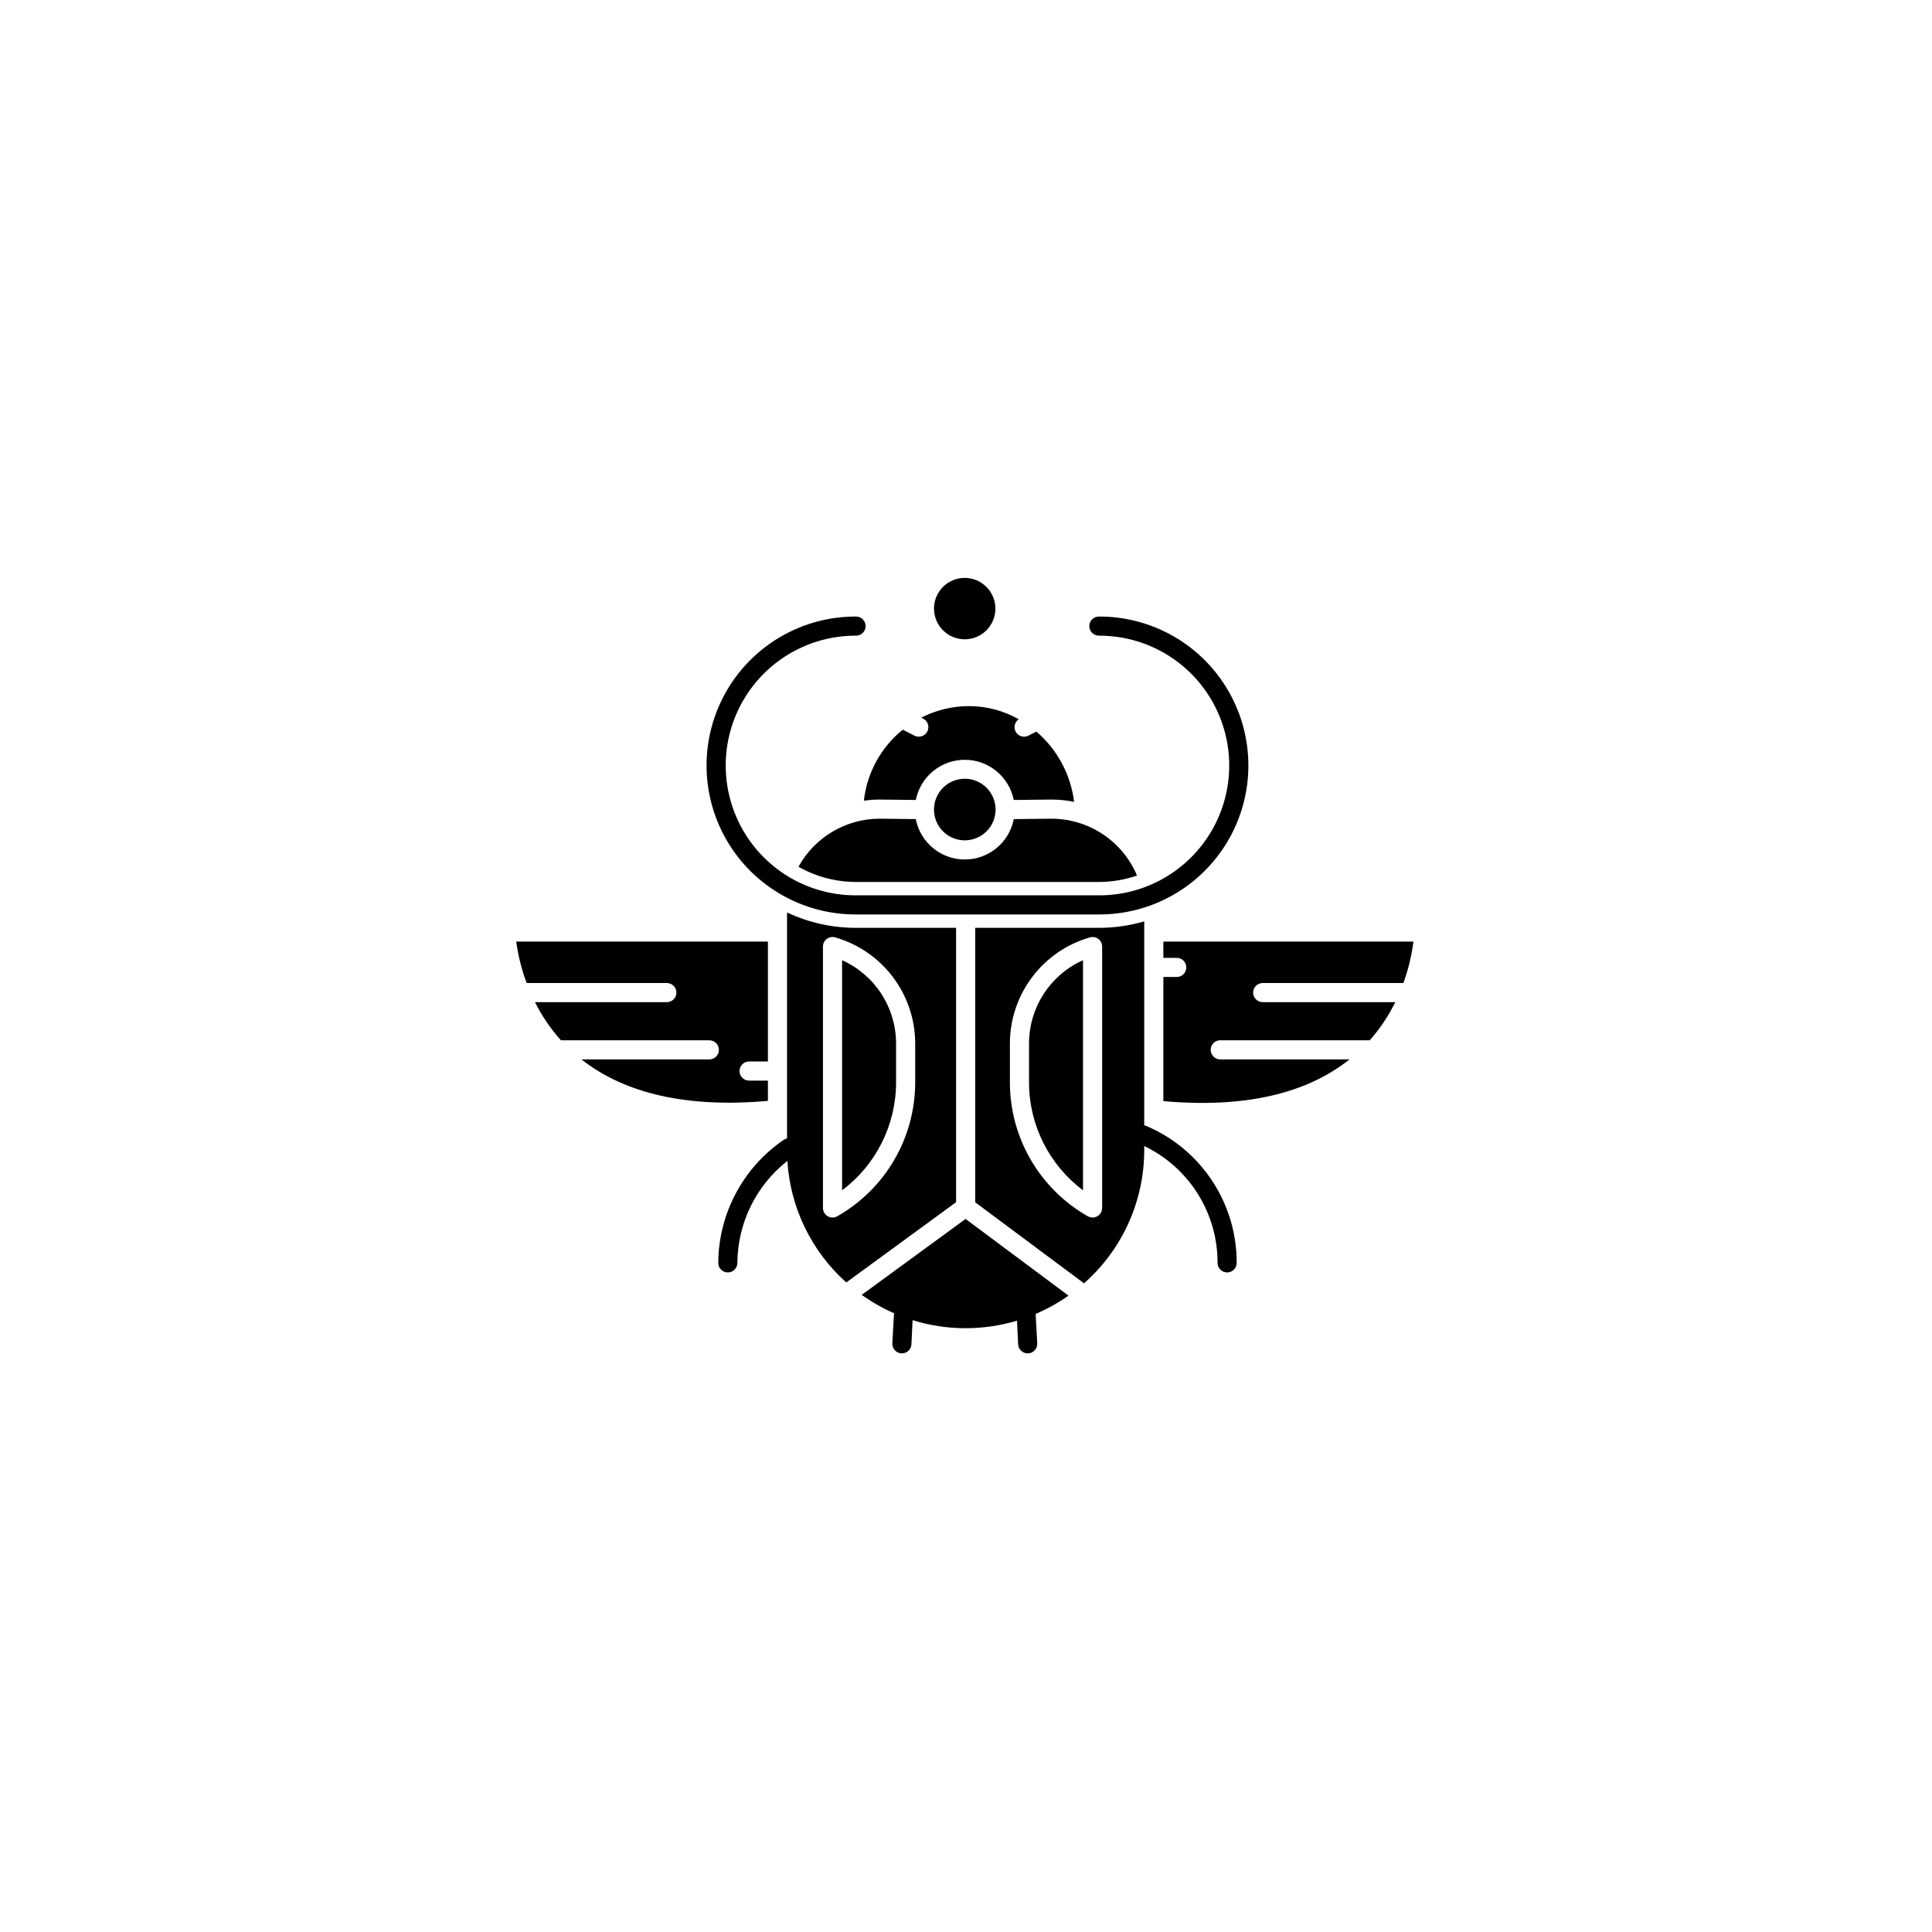 <svg xmlns="http://www.w3.org/2000/svg" width="500" height="500" viewBox="0 0 500 500"><g transform="translate(133.598,149.562)translate(116.151,100.392)rotate(0)translate(-116.151,-100.392) scale(0.495,0.495)" opacity="1"><defs class="defs"/><path transform="translate(-21.459,-53.283)" d="M255.977,85.391c8.86,-0.025 16.025,-7.224 16.008,-16.084c-0.017,-8.86 -7.208,-16.032 -16.069,-16.024c-8.86,0.008 -16.039,7.193 -16.039,16.053c0.025,8.874 7.226,16.055 16.1,16.055zM272.078,174.438c0.019,-6.516 -3.892,-12.401 -9.906,-14.908c-6.015,-2.507 -12.947,-1.141 -17.562,3.46c-4.614,4.601 -6,11.529 -3.511,17.551c2.489,6.022 8.363,9.95 14.879,9.95c8.873,0 16.074,-7.18 16.1,-16.053zM211.554,169.168l18.818,0.217c2.435,-12.211 13.154,-21.004 25.605,-21.004c12.451,0 23.17,8.793 25.605,21.004l19.651,-0.219c4.002,-0.001 7.993,0.406 11.912,1.216c-1.768,-14.286 -8.81,-27.397 -19.745,-36.759l-4.137,2.127c-2.349,1.215 -5.238,0.386 -6.585,-1.891c-1.346,-2.277 -0.681,-5.208 1.517,-6.681c-7.91,-4.478 -16.84,-6.843 -25.929,-6.867c-8.708,-0.006 -17.292,2.062 -25.042,6.032l1,0.513c2.456,1.263 3.423,4.277 2.16,6.734c-1.263,2.456 -4.277,3.423 -6.734,2.16l-6.086,-3.129c-11.415,9.216 -18.728,22.568 -20.348,37.15c2.761,-0.398 5.547,-0.6 8.337,-0.603zM230.353,179.385l-18.857,-0.218c-17.674,0.017 -33.941,9.646 -42.458,25.133c9.172,5.216 19.543,7.954 30.094,7.945h126.959c6.786,0.001 13.525,-1.132 19.938,-3.352c-7.581,-18.001 -25.208,-29.71 -44.74,-29.72l-19.689,0.219c-2.393,12.259 -13.133,21.106 -25.623,21.106c-12.49,0 -23.231,-8.847 -25.623,-21.106zM199.132,229.24h126.959c27.89,0.1 53.705,-14.722 67.679,-38.859c13.974,-24.137 13.974,-53.905 0,-78.042c-13.974,-24.137 -39.789,-38.959 -67.679,-38.859c-2.761,0 -5,2.239 -5,5c0,2.761 2.239,5 5,5c24.313,-0.093 46.82,12.824 59.004,33.865c12.184,21.041 12.184,46.991 0,68.031c-12.184,21.041 -34.69,33.958 -59.004,33.865h-126.959c-24.313,0.093 -46.82,-12.824 -59.004,-33.865c-12.184,-21.041 -12.184,-46.991 0,-68.031c12.184,-21.041 34.69,-33.958 59.004,-33.865c2.761,0 5,-2.239 5,-5c0,-2.761 -2.239,-5 -5,-5c-27.89,-0.1 -53.705,14.722 -67.679,38.859c-13.974,24.137 -13.974,53.905 0,78.042c13.974,24.137 39.789,38.959 67.679,38.859zM220.053,317.087v-20.487c-0.059,-18.768 -11.1,-35.763 -28.224,-43.446v120.31c17.746,-13.311 28.2,-34.193 28.224,-56.377zM100.211,275.088h-68.955c3.612,7.225 8.181,13.931 13.582,19.938h77.579c2.761,0 5,2.239 5,5c0,2.761 -2.239,5 -5,5h-66.861c23.019,18.1 55.767,25.4 97.491,21.681v-10.6h-9.841c-2.761,0 -5,-2.239 -5,-5c0,-2.761 2.239,-5 5,-5h9.841v-62.68h-131.588c1.011,7.399 2.836,14.663 5.441,21.661h73.307c2.761,0 5,2.239 5,5c0,2.761 -2.239,5 -5,5zM256.394,388.436l-54.3,39.69c5.278,3.775 10.936,6.989 16.88,9.592l-0.874,15.722c-0.153,2.757 1.957,5.115 4.714,5.269c0.095,0.006 0.189,0.008 0.283,0.008c2.649,-0.003 4.836,-2.072 4.986,-4.717l0.606,-12.647c17.767,5.526 36.78,5.618 54.6,0.265l0.582,12.377c0.145,2.65 2.334,4.725 4.988,4.727c0.091,0 0.184,0 0.277,-0.007c2.757,-0.151 4.87,-2.509 4.719,-5.266l-0.827,-15.36c6.045,-2.577 11.802,-5.784 17.175,-9.568zM163.047,228.2v118.16c-0.665,0.135 -1.296,0.405 -1.853,0.792c-21.201,14.541 -33.941,38.54 -34.107,64.248c0,2.761 2.239,5 5,5c2.761,0 5,-2.239 5,-5c0.135,-20.822 9.758,-40.445 26.138,-53.3c1.501,24.41 12.568,47.244 30.8,63.544l57.4,-41.958v-143.446h-52.29c-12.475,0.012 -24.798,-2.734 -36.088,-8.04zM230.053,296.6v20.488c-0.029,28.949 -15.588,55.657 -40.758,69.96c-1.548,0.878 -3.446,0.866 -4.983,-0.029c-1.537,-0.896 -2.483,-2.541 -2.483,-4.321v-136.664c-0,-1.567 0.734,-3.044 1.984,-3.989c1.25,-0.945 2.871,-1.25 4.379,-0.822c24.723,7.086 41.786,29.659 41.861,55.377zM359.8,251.934h7c2.761,0 5,2.239 5,5c0,2.761 -2.239,5 -5,5h-7v64.9c41.787,3.719 74.482,-3.615 97.327,-21.811h-67.591c-2.761,0 -5,-2.239 -5,-5c0,-2.761 2.239,-5 5,-5h78.164c5.329,-6.014 9.82,-12.721 13.352,-19.938h-69.31c-2.761,0 -5,-2.239 -5,-5c0,-2.761 2.239,-5 5,-5h73.558c2.54,-7.005 4.298,-14.27 5.241,-21.661h-130.741zM289.565,296.6v20.488c0.024,22.184 10.478,43.065 28.224,56.376v-120.311c-17.124,7.683 -28.165,24.679 -28.224,43.447zM350.74,339.758c-0.304,-0.128 -0.62,-0.226 -0.944,-0.291v-106.607c-7.701,2.24 -15.68,3.378 -23.7,3.38h-64.674v143.472l56.893,42.379c20.016,-17.628 31.485,-43.011 31.485,-69.683v-2.1c23.488,11.271 38.404,35.04 38.337,61.092c0,2.761 2.239,5 5,5c2.761,0 5,-2.239 5,-5c0.079,-31.249 -18.606,-59.492 -47.397,-71.642zM327.789,382.7c0,1.779 -0.945,3.425 -2.483,4.321c-1.537,0.896 -3.435,0.907 -4.983,0.029c-25.169,-14.303 -40.729,-41.011 -40.758,-69.96v-20.49c0.075,-25.718 17.139,-48.29 41.861,-55.376c1.508,-0.427 3.129,-0.123 4.379,0.822c1.25,0.945 1.985,2.422 1.984,3.989z" fill="#000000" class="fill c1"/></g></svg>